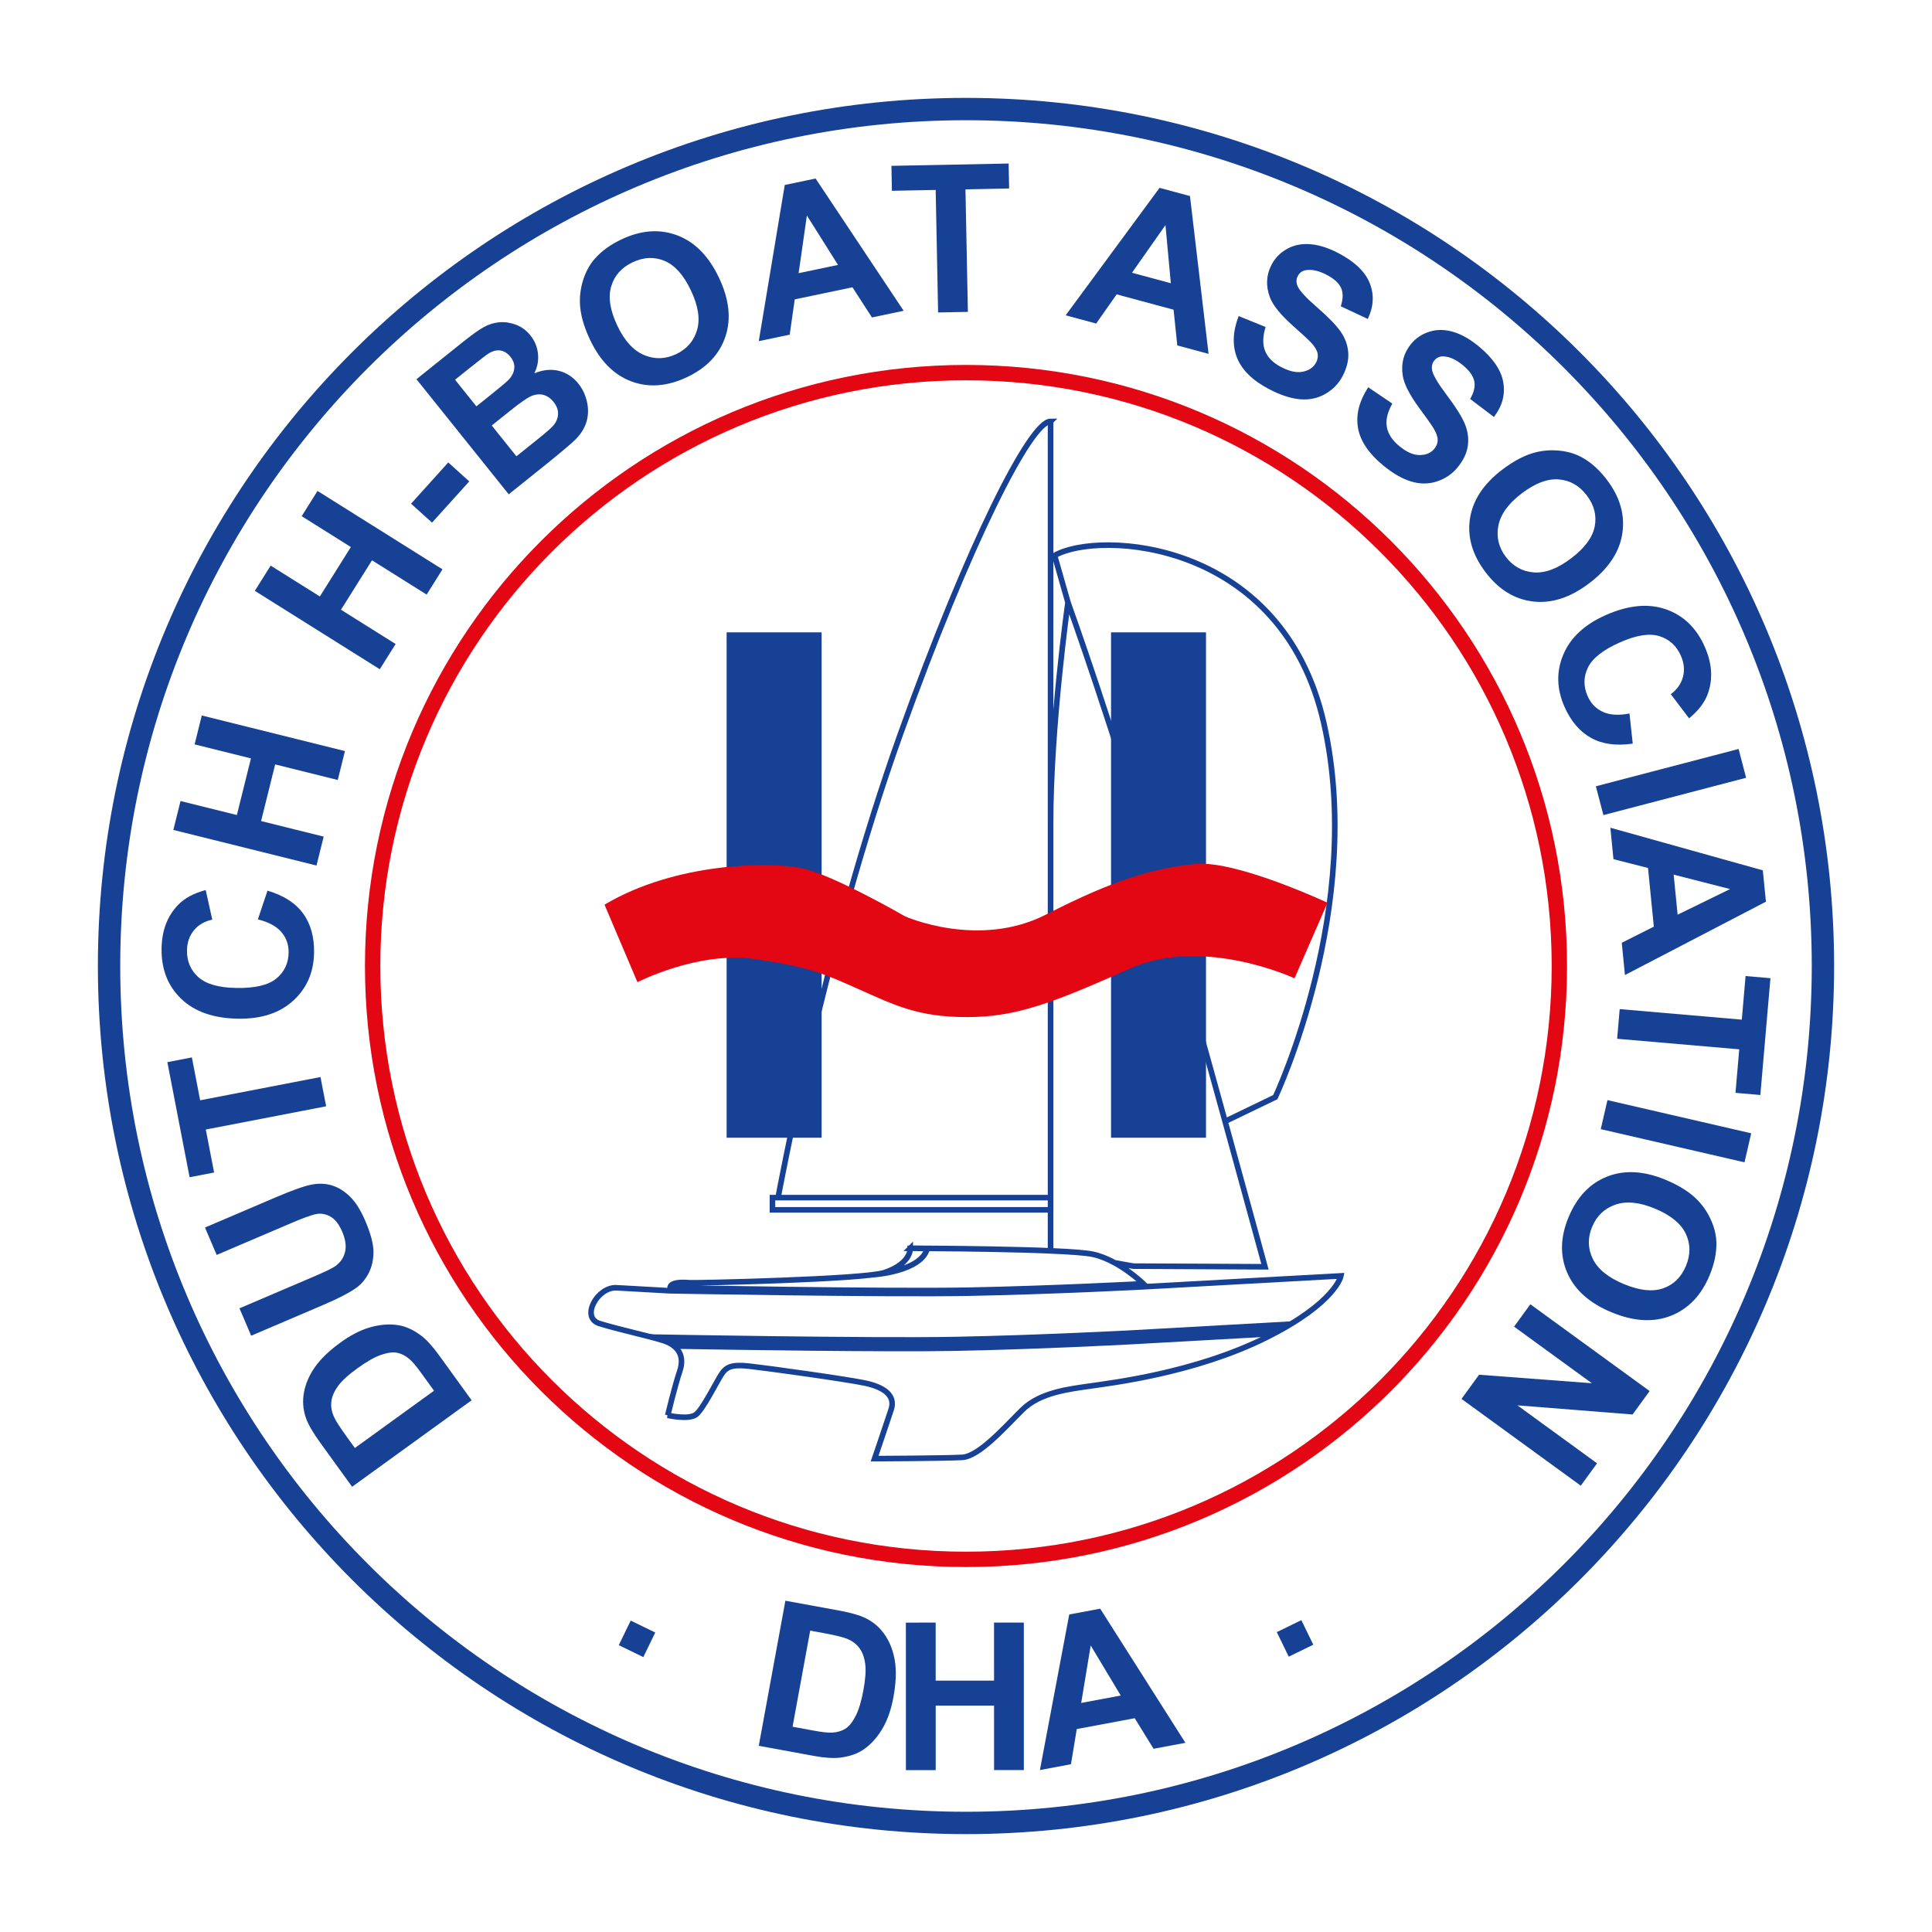<?xml version="1.0" encoding="UTF-8" standalone="no"?><!DOCTYPE svg PUBLIC "-//W3C//DTD SVG 1.1//EN" "http://www.w3.org/Graphics/SVG/1.1/DTD/svg11.dtd"><svg width="100%" height="100%" viewBox="0 0 900 900" version="1.1" xmlns="http://www.w3.org/2000/svg" xmlns:xlink="http://www.w3.org/1999/xlink" xml:space="preserve" xmlns:serif="http://www.serif.com/" style="fill-rule:evenodd;clip-rule:evenodd;"><g id="Cirkels"><g id="g3007"><path id="path3009" d="M450,726.41c152.663,-0 276.41,-123.76 276.41,-276.41c-0,-152.663 -123.747,-276.422 -276.41,-276.422c-152.65,-0 -276.41,123.759 -276.41,276.422c0,152.65 123.76,276.41 276.41,276.41Z" style="fill:none;fill-rule:nonzero;stroke:#e30613;stroke-width:7.15px;"/></g><g id="g3011"><path id="path3013" d="M449.994,849.195c220.461,-0 399.201,-178.727 399.201,-399.201c0,-220.462 -178.74,-399.189 -399.201,-399.189c-220.462,0 -399.189,178.727 -399.189,399.189c-0,220.474 178.727,399.201 399.189,399.201Z" style="fill:none;fill-rule:nonzero;stroke:#164194;stroke-width:10.41px;"/></g></g><g id="Nederlandse-tekst-als-vector" serif:id="Nederlandse tekst als vector"><g id="DHA"><path d="M365.868,745.669l24.943,4.577c5.624,1.032 9.833,2.249 12.626,3.651c3.751,1.895 6.767,4.593 9.047,8.094c2.281,3.5 3.763,7.545 4.446,12.134c0.683,4.589 0.444,10.05 -0.718,16.381c-1.021,5.564 -2.592,10.232 -4.714,14.005c-2.593,4.607 -5.736,8.145 -9.43,10.613c-2.789,1.871 -6.316,3.082 -10.579,3.635c-3.187,0.4 -7.301,0.137 -12.342,-0.787l-25.681,-4.712l12.402,-67.591Zm11.549,13.938l-8.214,44.769l10.189,1.869c3.812,0.699 6.602,0.989 8.372,0.869c2.314,-0.147 4.323,-0.748 6.025,-1.802c1.703,-1.053 3.293,-3.01 4.77,-5.868c1.478,-2.858 2.696,-6.9 3.655,-12.125c0.958,-5.226 1.233,-9.321 0.824,-12.288c-0.408,-2.966 -1.299,-5.385 -2.671,-7.257c-1.372,-1.872 -3.283,-3.319 -5.733,-4.34c-1.827,-0.78 -5.522,-1.681 -11.085,-2.702l-6.132,-1.125Z" style="fill:#164194;fill-rule:nonzero;"/><path d="M422.011,824.588l-0.016,-68.719l13.875,-0.003l0.006,27.047l27.188,-0.006l-0.006,-27.047l13.875,-0.003l0.015,68.719l-13.875,0.003l-0.007,-30.047l-27.187,0.006l0.007,30.047l-13.875,0.003Z" style="fill:#164194;fill-rule:nonzero;"/><path d="M552.203,811.869l-14.836,2.778l-8.77,-14.239l-27,5.054l-2.702,16.387l-14.468,2.708l13.664,-72.47l14.421,-2.7l39.691,62.482Zm-30.114,-22.022l-13.999,-23.322l-4.43,26.772l18.429,-3.45Z" style="fill:#164194;fill-rule:nonzero;"/></g><g id="blokjes"><path d="M288.246,766.381l5.557,-11.441l11.44,5.557l-5.556,11.441l-11.441,-5.557Z" style="fill:#164194;fill-rule:nonzero;"/><path d="M600.354,771.736l-5.572,-11.433l11.433,-5.573l5.573,11.434l-11.434,5.572Z" style="fill:#164194;fill-rule:nonzero;"/></g><g id="Dutch-H-BOAT-ASSOCIATION" serif:id="Dutch H-BOAT ASSOCIATION"><path d="M164.028,692.592l-14.867,-20.545c-3.352,-4.633 -5.554,-8.421 -6.604,-11.364c-1.401,-3.962 -1.716,-7.996 -0.946,-12.102c0.77,-4.107 2.494,-8.054 5.172,-11.843c2.677,-3.79 6.624,-7.571 11.839,-11.345c4.582,-3.316 8.944,-5.604 13.085,-6.865c5.058,-1.539 9.775,-1.924 14.15,-1.156c3.309,0.576 6.695,2.137 10.159,4.684c2.58,1.913 5.372,4.946 8.377,9.098l15.306,21.152l-55.671,40.286Zm1.284,-18.056l36.873,-26.683l-6.073,-8.393c-2.272,-3.139 -4.088,-5.277 -5.45,-6.413c-1.775,-1.493 -3.642,-2.446 -5.601,-2.861c-1.959,-0.415 -4.46,-0.1 -7.503,0.945c-3.043,1.045 -6.717,3.125 -11.021,6.239c-4.304,3.115 -7.333,5.885 -9.087,8.312c-1.754,2.427 -2.782,4.791 -3.084,7.092c-0.302,2.302 0.08,4.668 1.145,7.099c0.781,1.826 2.83,5.03 6.146,9.612l3.655,5.051Z" style="fill:#164194;fill-rule:nonzero;"/><path d="M117.01,622.226l-5.449,-12.76l34.228,-14.618c5.432,-2.319 8.885,-3.981 10.359,-4.984c2.354,-1.651 3.875,-3.838 4.564,-6.562c0.688,-2.723 0.272,-5.867 -1.25,-9.431c-1.547,-3.621 -3.453,-6.035 -5.718,-7.242c-2.266,-1.207 -4.556,-1.538 -6.871,-0.991c-2.315,0.547 -5.973,1.888 -10.973,4.024l-34.961,14.93l-5.45,-12.76l33.194,-14.176c7.587,-3.24 13.094,-5.184 16.521,-5.832c3.428,-0.648 6.615,-0.505 9.562,0.428c2.947,0.933 5.722,2.679 8.327,5.236c2.604,2.558 4.974,6.337 7.11,11.338c2.577,6.035 3.835,10.909 3.772,14.623c-0.062,3.713 -0.82,6.951 -2.274,9.712c-1.454,2.762 -3.28,4.952 -5.477,6.57c-3.265,2.38 -8.433,5.079 -15.503,8.099l-33.711,14.396Z" style="fill:#164194;fill-rule:nonzero;"/><path d="M151.928,515.351l-56.057,10.833l3.869,20.02l-11.414,2.205l-10.361,-53.617l11.414,-2.206l3.86,19.975l56.057,-10.833l2.632,13.623Z" style="fill:#164194;fill-rule:nonzero;"/><path d="M120.123,428.291l4.489,-13.38c7.465,2.187 12.977,5.709 16.538,10.565c3.56,4.857 5.279,10.973 5.156,18.347c-0.151,9.123 -3.393,16.57 -9.724,22.341c-6.331,5.771 -14.902,8.566 -25.713,8.386c-11.436,-0.19 -20.269,-3.29 -26.498,-9.301c-6.229,-6.011 -9.263,-13.828 -9.103,-23.451c0.139,-8.406 2.737,-15.191 7.792,-20.358c2.989,-3.076 7.246,-5.349 12.772,-6.82l3.052,13.787c-3.575,0.753 -6.416,2.402 -8.521,4.945c-2.105,2.543 -3.188,5.659 -3.249,9.346c-0.085,5.093 1.674,9.255 5.277,12.488c3.603,3.232 9.498,4.916 17.684,5.052c8.686,0.145 14.899,-1.315 18.638,-4.378c3.739,-3.063 5.65,-7.095 5.733,-12.094c0.061,-3.687 -1.058,-6.878 -3.357,-9.573c-2.299,-2.695 -5.954,-4.662 -10.966,-5.902Z" style="fill:#164194;fill-rule:nonzero;"/><path d="M147.437,403.194l-66.689,-16.579l3.347,-13.465l26.248,6.525l6.56,-26.384l-26.248,-6.525l3.347,-13.465l66.689,16.579l-3.348,13.465l-29.159,-7.249l-6.559,26.384l29.159,7.249l-3.347,13.465Z" style="fill:#164194;fill-rule:nonzero;"/><path d="M176.923,311.759l-58.21,-36.522l7.374,-11.753l22.911,14.374l14.449,-23.029l-22.91,-14.375l7.374,-11.753l58.21,36.522l-7.374,11.753l-25.452,-15.969l-14.45,23.03l25.452,15.969l-7.374,11.753Z" style="fill:#164194;fill-rule:nonzero;"/><path d="M201.264,243.463l-9.78,-8.823l17.332,-19.212l9.78,8.823l-17.332,19.212Z" style="fill:#164194;fill-rule:nonzero;"/><path d="M194.001,176.65l21.432,-17.181c4.242,-3.401 7.548,-5.761 9.916,-7.078c2.368,-1.318 4.824,-2.076 7.369,-2.274c2.545,-0.197 5.114,0.197 7.706,1.182c2.593,0.986 4.818,2.637 6.675,4.953c2.013,2.512 3.183,5.358 3.511,8.54c0.328,3.182 -0.246,6.225 -1.722,9.13c4.03,-1.668 7.841,-2.06 11.434,-1.175c3.593,0.884 6.63,2.875 9.113,5.972c1.954,2.438 3.288,5.263 4.002,8.476c0.713,3.213 0.641,6.296 -0.218,9.247c-0.858,2.951 -2.599,5.738 -5.222,8.361c-1.648,1.642 -5.902,5.253 -12.763,10.833l-18.251,14.631l-42.982,-53.617Zm17.979,0.246l9.94,12.398l7.095,-5.688c4.218,-3.382 6.79,-5.544 7.717,-6.487c1.677,-1.705 2.621,-3.513 2.831,-5.424c0.21,-1.91 -0.378,-3.731 -1.766,-5.463c-1.329,-1.658 -2.866,-2.638 -4.612,-2.941c-1.745,-0.304 -3.607,0.158 -5.587,1.385c-1.171,0.738 -4.304,3.15 -9.4,7.235l-6.218,4.985Zm17.094,21.322l11.493,14.337l10.021,-8.034c3.901,-3.127 6.288,-5.221 7.161,-6.281c1.375,-1.583 2.113,-3.347 2.216,-5.291c0.103,-1.945 -0.608,-3.869 -2.132,-5.771c-1.29,-1.609 -2.775,-2.662 -4.454,-3.158c-1.68,-0.496 -3.462,-0.409 -5.348,0.262c-1.885,0.671 -5.291,2.98 -10.216,6.928l-8.741,7.008Z" style="fill:#164194;fill-rule:nonzero;"/><path d="M274.857,158.261c-3,-6.324 -4.572,-12.081 -4.716,-17.27c-0.088,-3.832 0.493,-7.583 1.743,-11.255c1.25,-3.671 3.042,-6.804 5.374,-9.397c3.091,-3.473 7.164,-6.408 12.218,-8.805c9.148,-4.339 17.814,-4.974 25.997,-1.904c8.184,3.07 14.673,9.659 19.468,19.767c4.754,10.023 5.75,19.158 2.986,27.404c-2.764,8.246 -8.706,14.532 -17.826,18.858c-9.232,4.379 -17.909,5.045 -26.03,1.997c-8.122,-3.048 -14.526,-9.513 -19.214,-19.395Zm12.717,-6.551c3.335,7.031 7.486,11.59 12.454,13.678c4.968,2.088 9.951,1.946 14.948,-0.424c4.998,-2.371 8.245,-6.116 9.742,-11.236c1.497,-5.12 0.538,-11.28 -2.877,-18.48c-3.376,-7.115 -7.453,-11.683 -12.234,-13.704c-4.781,-2.021 -9.755,-1.806 -14.921,0.645c-5.167,2.451 -8.492,6.198 -9.973,11.241c-1.481,5.044 -0.528,11.137 2.861,18.28Z" style="fill:#164194;fill-rule:nonzero;"/><path d="M420.956,144.777l-14.773,3.095l-9.074,-14.047l-26.885,5.633l-2.35,16.441l-14.406,3.019l12.104,-72.748l14.36,-3.008l41.024,61.615Zm-30.58,-21.371l-14.497,-23.016l-3.854,26.862l18.351,-3.846Z" style="fill:#164194;fill-rule:nonzero;"/><path d="M437.007,145.56l-1.13,-57.083l-20.387,0.404l-0.23,-11.623l54.599,-1.081l0.23,11.623l-20.34,0.402l1.13,57.083l-13.872,0.275Z" style="fill:#164194;fill-rule:nonzero;"/><path d="M563,164.845l-14.573,-3.931l-1.727,-16.634l-26.52,-7.155l-9.542,13.594l-14.211,-3.834l43.741,-59.375l14.166,3.821l8.666,73.514Zm-17.583,-32.903l-2.5,-27.086l-15.603,22.202l18.103,4.884Z" style="fill:#164194;fill-rule:nonzero;"/><path d="M577.007,147.233l12.568,5.101c-1.383,4.391 -1.467,8.104 -0.252,11.14c1.215,3.035 3.691,5.531 7.428,7.488c3.959,2.074 7.38,2.799 10.264,2.175c2.884,-0.624 4.914,-2.057 6.088,-4.299c0.754,-1.439 0.974,-2.886 0.658,-4.338c-0.315,-1.453 -1.328,-3.104 -3.041,-4.953c-1.178,-1.252 -3.995,-3.856 -8.449,-7.812c-5.733,-5.084 -9.305,-9.513 -10.716,-13.285c-1.982,-5.307 -1.712,-10.369 0.81,-15.186c1.624,-3.1 4.022,-5.54 7.194,-7.318c3.171,-1.779 6.781,-2.507 10.828,-2.187c4.048,0.321 8.411,1.707 13.089,4.157c7.641,4.002 12.514,8.689 14.622,14.061c2.107,5.372 1.793,10.905 -0.942,16.599l-12.574,-5.898c1.113,-3.404 1.163,-6.244 0.15,-8.52c-1.012,-2.277 -3.249,-4.321 -6.709,-6.134c-3.571,-1.87 -6.751,-2.601 -9.54,-2.192c-1.795,0.26 -3.105,1.178 -3.931,2.756c-0.754,1.44 -0.79,2.991 -0.109,4.653c0.869,2.113 3.923,5.441 9.163,9.985c5.24,4.544 8.898,8.32 10.973,11.33c2.075,3.009 3.237,6.246 3.486,9.71c0.249,3.464 -0.634,7.12 -2.649,10.968c-1.827,3.488 -4.507,6.247 -8.039,8.277c-3.533,2.031 -7.459,2.858 -11.778,2.483c-4.319,-0.374 -9.122,-1.947 -14.41,-4.716c-7.696,-4.031 -12.674,-8.905 -14.936,-14.623c-2.262,-5.717 -2.01,-12.191 0.754,-19.422Z" style="fill:#164194;fill-rule:nonzero;"/><path d="M637.37,180.403l11.23,7.606c-2.266,4.006 -3.122,7.621 -2.565,10.842c0.556,3.222 2.458,6.179 5.706,8.871c3.44,2.852 6.636,4.274 9.586,4.264c2.951,-0.009 5.235,-0.988 6.85,-2.937c1.037,-1.251 1.553,-2.62 1.547,-4.106c-0.006,-1.486 -0.653,-3.312 -1.943,-5.478c-0.892,-1.47 -3.105,-4.603 -6.638,-9.4c-4.549,-6.166 -7.121,-11.241 -7.715,-15.225c-0.834,-5.603 0.484,-10.498 3.954,-14.684c2.234,-2.694 5.087,-4.581 8.559,-5.66c3.472,-1.079 7.155,-1.041 11.047,0.116c3.892,1.156 7.871,3.42 11.936,6.791c6.64,5.504 10.432,11.103 11.374,16.797c0.943,5.693 -0.516,11.039 -4.376,16.038l-11.071,-8.386c1.797,-3.097 2.437,-5.865 1.921,-8.302c-0.517,-2.438 -2.278,-4.903 -5.286,-7.396c-3.103,-2.573 -6.061,-3.95 -8.875,-4.131c-1.808,-0.119 -3.281,0.507 -4.418,1.878c-1.037,1.251 -1.396,2.76 -1.075,4.528c0.41,2.248 2.704,6.139 6.884,11.674c4.179,5.535 6.97,9.99 8.373,13.366c1.403,3.375 1.866,6.783 1.388,10.223c-0.477,3.44 -2.102,6.832 -4.875,10.176c-2.513,3.032 -5.708,5.172 -9.586,6.423c-3.878,1.25 -7.89,1.242 -12.037,-0.024c-4.146,-1.266 -8.517,-3.803 -13.112,-7.613c-6.688,-5.545 -10.543,-11.348 -11.564,-17.412c-1.022,-6.063 0.572,-12.343 4.781,-18.839Z" style="fill:#164194;fill-rule:nonzero;"/><path d="M699.789,218.79c5.571,-4.238 10.88,-6.962 15.928,-8.172c3.732,-0.875 7.523,-1.08 11.373,-0.612c3.85,0.467 7.284,1.575 10.303,3.323c4.034,2.31 7.745,5.691 11.132,10.143c6.131,8.058 8.536,16.407 7.217,25.047c-1.318,8.641 -6.43,16.348 -15.334,23.122c-8.829,6.717 -17.562,9.572 -26.201,8.566c-8.638,-1.007 -16.013,-5.527 -22.125,-13.56c-6.187,-8.133 -8.625,-16.486 -7.315,-25.061c1.31,-8.575 6.317,-16.174 15.022,-22.796Zm9.029,11.095c-6.193,4.711 -9.799,9.712 -10.819,15.004c-1.02,5.291 0.144,10.138 3.494,14.54c3.349,4.403 7.682,6.809 13.001,7.219c5.318,0.411 11.149,-1.797 17.491,-6.622c6.267,-4.768 9.898,-9.699 10.891,-14.793c0.993,-5.095 -0.242,-9.918 -3.704,-14.469c-3.463,-4.551 -7.814,-7.033 -13.055,-7.443c-5.24,-0.411 -11.007,1.777 -17.299,6.564Z" style="fill:#164194;fill-rule:nonzero;"/><path d="M759.071,332.376l1.522,14.031c-7.695,1.137 -14.175,0.245 -19.441,-2.676c-5.266,-2.922 -9.386,-7.757 -12.36,-14.506c-3.68,-8.35 -3.852,-16.47 -0.516,-24.36c3.336,-7.891 9.951,-14.016 19.846,-18.376c10.466,-4.612 19.785,-5.492 27.958,-2.639c8.172,2.853 14.199,8.683 18.081,17.491c3.389,7.692 3.869,14.942 1.44,21.75c-1.428,4.045 -4.344,7.891 -8.746,11.538l-8.542,-11.245c2.933,-2.18 4.823,-4.865 5.671,-8.056c0.847,-3.191 0.528,-6.474 -0.959,-9.848c-2.054,-4.661 -5.394,-7.706 -10.019,-9.134c-4.625,-1.428 -10.683,-0.492 -18.175,2.81c-7.95,3.503 -12.982,7.428 -15.097,11.775c-2.114,4.347 -2.163,8.808 -0.146,13.383c1.487,3.375 3.838,5.804 7.054,7.29c3.216,1.486 7.359,1.743 12.429,0.772Z" style="fill:#164194;fill-rule:nonzero;"/><path d="M743.415,366.282l66.484,-17.382l3.51,13.423l-66.484,17.383l-3.51,-13.424Z" style="fill:#164194;fill-rule:nonzero;"/><path d="M756.969,454.203l-1.49,-15.02l14.941,-7.511l-2.711,-27.335l-16.093,-4.104l-1.452,-14.647l71.025,19.854l1.447,14.6l-65.667,34.163Zm24.533,-28.105l24.441,-11.939l-26.291,-6.72l1.85,18.659Z" style="fill:#164194;fill-rule:nonzero;"/><path d="M754.519,470.078l56.882,4.916l1.756,-20.315l11.581,1.001l-4.702,54.407l-11.581,-1.001l1.751,-20.269l-56.881,-4.916l1.194,-13.823Z" style="fill:#164194;fill-rule:nonzero;"/><path d="M748.819,512.479l66.958,15.456l-3.121,13.52l-66.958,-15.456l3.121,-13.52Z" style="fill:#164194;fill-rule:nonzero;"/><path d="M775.95,549.62c6.464,2.687 11.487,5.909 15.069,9.666c2.632,2.787 4.713,5.962 6.244,9.525c1.53,3.564 2.298,7.09 2.303,10.578c0.03,4.649 -1.029,9.556 -3.176,14.721c-3.887,9.349 -9.897,15.624 -18.031,18.825c-8.133,3.201 -17.365,2.655 -27.695,-1.64c-10.244,-4.259 -17.101,-10.376 -20.571,-18.35c-3.47,-7.975 -3.268,-16.622 0.607,-25.942c3.923,-9.436 9.921,-15.742 17.993,-18.918c8.072,-3.175 17.158,-2.664 27.257,1.535Zm-5.056,13.381c-7.185,-2.987 -13.321,-3.592 -18.408,-1.815c-5.088,1.777 -8.694,5.219 -10.817,10.326c-2.123,5.108 -2.026,10.064 0.291,14.868c2.318,4.805 7.155,8.737 14.514,11.796c7.271,3.023 13.359,3.684 18.263,1.983c4.903,-1.701 8.453,-5.191 10.648,-10.472c2.196,-5.28 2.154,-10.289 -0.123,-15.027c-2.278,-4.737 -7.067,-8.623 -14.368,-11.659Z" style="fill:#164194;fill-rule:nonzero;"/><path d="M712.894,607.579l55.566,40.43l-7.943,10.916l-53.654,-4.257l37.107,26.999l-7.584,10.424l-55.567,-40.431l8.191,-11.257l52.535,3.964l-36.236,-26.365l7.585,-10.423Z" style="fill:#164194;fill-rule:nonzero;"/></g></g><g id="Boot"><g id="g3160"><path id="path3017" d="M489.392,196.302l-0,361.601l-126.926,0c-0,0 21.125,-116.105 57.154,-216.44c31.706,-88.308 60.409,-145.161 69.772,-145.161Zm19.83,388.005c3.481,0.779 6.9,2.249 10.004,3.946l8.721,1.558l61.327,0.301c-0,0 -29.985,-110.174 -49.954,-179.518c-19.969,-69.344 -41.81,-129.955 -41.81,-129.955c-0,0 -8.118,57.444 -8.118,103.338l-0,198.721c9.211,0.39 16.651,0.917 19.83,1.609Zm-102.533,9.5c2.375,-0.301 4.159,-0.616 5.165,-0.942c9.513,-3.13 12.165,-8.181 12.165,-11.361c-0,0 3.028,-0.075 7.967,0.038c-2.815,10.858 -25.297,12.265 -25.297,12.265Zm17.33,-12.303c-0,0 73.127,0.151 85.203,2.803c12.077,2.664 23.387,13.71 23.387,13.71c0,0 -42.124,2.25 -80.968,3.004c-38.857,0.741 -139.481,-1.131 -139.481,-1.131c0,-0 -0.553,-3.167 8.898,-2.338c2.79,0.239 81.283,-1.558 90.796,-4.687c9.513,-3.13 12.165,-8.181 12.165,-11.361Zm73.491,-300.865c-0,0 21.841,60.611 41.81,129.955c9.614,33.415 21.565,76.306 31.367,111.783l23.387,-11.285c0,-0 41.974,-88.635 22.621,-174.216c-19.341,-85.593 -104.834,-89.966 -125.431,-78.103l6.246,21.866Zm-8.118,277.264l-129.553,0l0,5.681l129.553,-0l-0,-5.681Z" style="fill:none;fill-rule:nonzero;stroke:#164194;stroke-width:2.6px;"/><path id="path3025" d="M311.053,659.311c0,0 10.016,2.312 13.296,-0.465c3.28,-2.765 9.174,-14.59 11.511,-18.297c2.338,-3.695 4.675,-5.077 13.108,-4.147c8.419,0.917 44.939,5.994 53.824,7.854c8.897,1.847 14.477,5.743 12.366,12.278c-2.124,6.535 -7.742,22.96 -7.742,22.96c0,-0 32.825,-0.139 40.78,-0.591c7.955,-0.465 19.667,-13.861 28.087,-22.181c8.42,-8.319 22.47,-9.701 31.832,-11.084c9.363,-1.382 48.672,-6.007 81.911,-22.645c32.297,-16.161 34.635,-28.64 34.635,-28.64l-92.204,5.089c0,0 -42.137,2.212 -80.981,2.953c-38.857,0.742 -139.493,-1.105 -139.493,-1.105c0,-0 -15.91,-0.93 -24.807,-1.395c-8.885,-0.453 -16.84,13.861 -7.955,16.638c8.897,2.765 22.005,5.542 29.495,7.855c7.49,2.312 10.292,7.389 7.955,14.313c-2.338,6.937 -5.618,20.61 -5.618,20.61Z" style="fill:none;fill-rule:nonzero;stroke:#164194;stroke-width:2.6px;"/><path id="path3021" d="M590.813,622.701c5.002,-2.538 9.224,-4.976 12.894,-7.301l-77.375,4.323c0,-0 -42.313,2.249 -81.346,3.003c-39.032,0.754 -140.146,-1.131 -140.146,-1.131c0,0 -3.28,-0.188 -7.691,-0.44c4.135,1.043 8.005,2.049 10.984,2.979c3.053,0.955 5.29,2.4 6.773,4.222c26.516,0.453 98.537,1.558 130.08,0.955c39.033,-0.754 81.346,-3.016 81.346,-3.016l64.481,-3.594Z" style="fill:#164194;fill-rule:nonzero;"/></g></g><g id="Logo"><g id="g3152"><rect id="path3027" x="338.488" y="294.571" width="44.248" height="235.429" style="fill:#164194;fill-rule:nonzero;"/><rect id="path3029" x="517.566" y="294.571" width="44.236" height="235.429" style="fill:#164194;fill-rule:nonzero;"/><g id="g3031"><g id="g3033"><g id="g3039"><path id="path3041" d="M281.609,421.432l15.345,36.117c-0,-0 27.999,-14.452 54.176,-10.833c26.189,3.607 33.415,7.226 49.664,14.44c16.249,7.226 27.082,12.642 49.665,12.642c22.57,-0 39.259,-6.208 75.841,-22.57c34.308,-15.344 76.746,4.511 76.746,4.511l15.345,-35.212c-0,-0 -42.426,-19.869 -61.39,-18.059c-18.963,1.81 -37.927,7.226 -69.533,23.475c-31.593,16.262 -65.913,0.905 -65.913,0.905c-0,-0 -34.308,-19.868 -48.747,-22.57c-14.452,-2.715 -57.796,-2.715 -91.199,17.154" style="fill:#e30613;fill-rule:nonzero;"/></g></g></g></g></g></svg>